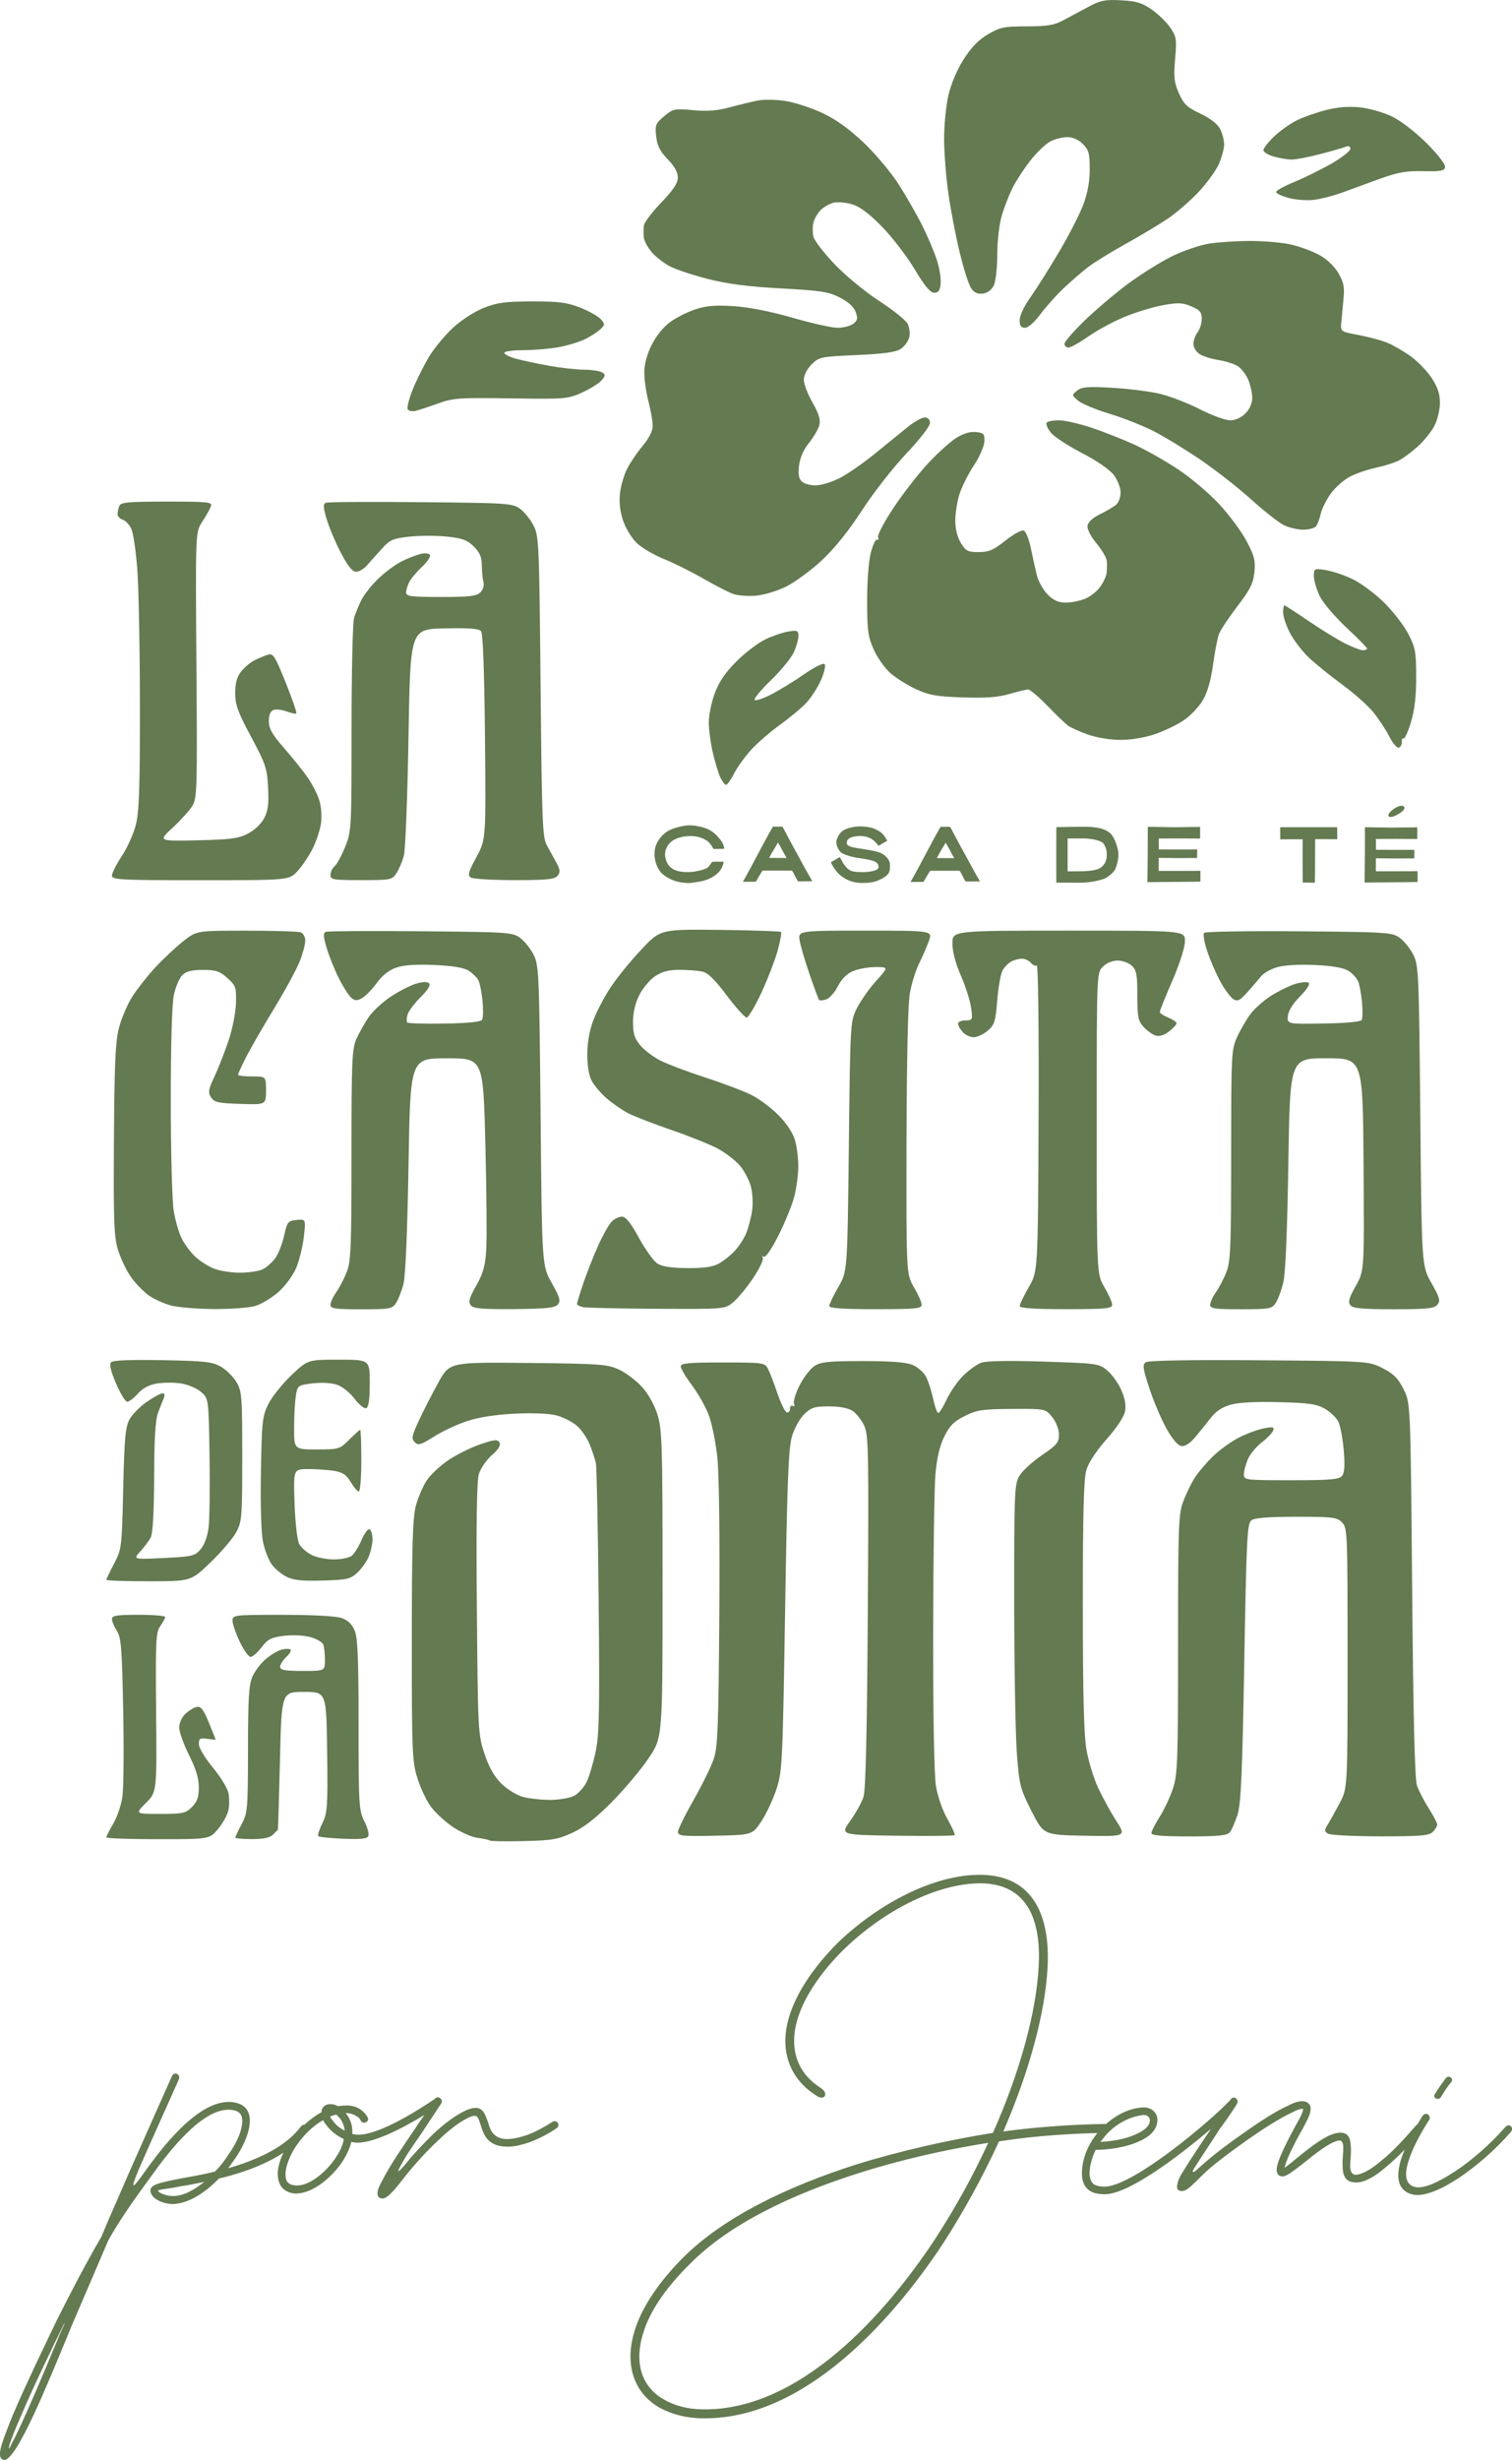 <?xml version="1.0" encoding="UTF-8" standalone="no"?>
<!-- Created with Inkscape (http://www.inkscape.org/) -->
<svg xmlns:inkscape="http://www.inkscape.org/namespaces/inkscape" xmlns:sodipodi="http://sodipodi.sourceforge.net/DTD/sodipodi-0.dtd" xmlns="http://www.w3.org/2000/svg" xmlns:svg="http://www.w3.org/2000/svg" width="45.693mm" height="74.275mm" viewBox="0 0 45.693 74.275" version="1.1" id="svg1" inkscape:version="1.3 (0e150ed6c4, 2023-07-21)" sodipodi:docname="Logos_vectorial_juan_colors.svg">
  <defs id="defs1"></defs>
  <g inkscape:label="Layer 1" inkscape:groupmode="layer" id="layer1" transform="translate(-78.42,-101.605)">
    <g id="g2-5-7" transform="translate(-2.895,-12.046)" inkscape:export-filename="logo_g.png" inkscape:export-xdpi="96" inkscape:export-ydpi="96">
      <path id="path63" style="fill:#647a51;fill-opacity:1;stroke-width:0.353" d="m 114.176,135.825 c -0.249,-0.09 -0.516,-0.211 -0.593,-0.269 -0.077,-0.058 -0.354,-0.326 -0.617,-0.596 -0.262,-0.27 -0.523,-0.49 -0.58,-0.49 -0.056,0 -0.313,0.061 -0.57,0.136 -0.344,0.1 -0.716,0.127 -1.41,0.103 -0.792,-0.027 -1.018,-0.067 -1.412,-0.25 -0.258,-0.12 -0.606,-0.338 -0.772,-0.484 -0.167,-0.146 -0.393,-0.466 -0.502,-0.711 -0.173,-0.386 -0.2,-0.579 -0.201,-1.461 -0.001,-0.583 0.047,-1.205 0.112,-1.46 0.063,-0.244 0.148,-0.423 0.19,-0.398 0.041,0.026 0.055,-0.007 0.029,-0.073 -0.025,-0.066 0.19,-0.472 0.478,-0.903 0.288,-0.431 0.757,-1.032 1.042,-1.337 0.285,-0.304 0.663,-0.645 0.841,-0.757 0.209,-0.132 0.419,-0.195 0.593,-0.178 0.241,0.023 0.268,0.053 0.258,0.287 -0.006,0.145 -0.15,0.471 -0.323,0.731 -0.171,0.258 -0.367,0.652 -0.434,0.874 -0.067,0.223 -0.122,0.58 -0.121,0.793 1.9e-4,0.238 0.065,0.495 0.168,0.664 0.148,0.243 0.211,0.275 0.539,0.275 0.307,0 0.446,-0.06 0.807,-0.347 0.24,-0.191 0.489,-0.327 0.554,-0.302 0.065,0.025 0.163,0.267 0.217,0.538 0.054,0.271 0.137,0.641 0.183,0.823 0.047,0.182 0.193,0.439 0.326,0.572 0.175,0.175 0.323,0.241 0.546,0.241 0.168,0 0.432,-0.053 0.587,-0.117 0.155,-0.065 0.359,-0.227 0.454,-0.361 0.095,-0.134 0.181,-0.319 0.192,-0.412 0.01,-0.093 0.014,-0.251 0.009,-0.351 -0.005,-0.1 -0.145,-0.344 -0.31,-0.542 -0.18,-0.216 -0.29,-0.431 -0.275,-0.537 0.016,-0.111 0.155,-0.241 0.374,-0.347 0.192,-0.093 0.411,-0.222 0.487,-0.286 0.076,-0.064 0.138,-0.232 0.138,-0.373 0,-0.142 -0.093,-0.378 -0.208,-0.529 -0.125,-0.163 -0.513,-0.43 -0.969,-0.666 -0.418,-0.216 -0.839,-0.492 -0.934,-0.613 -0.095,-0.121 -0.152,-0.254 -0.127,-0.295 0.025,-0.041 0.192,-0.075 0.37,-0.075 0.178,0 0.624,0.101 0.99,0.224 0.366,0.123 0.948,0.352 1.294,0.51 0.345,0.157 0.942,0.495 1.326,0.75 0.384,0.255 0.942,0.728 1.241,1.051 0.299,0.323 0.669,0.822 0.822,1.11 0.236,0.442 0.273,0.587 0.239,0.936 -0.033,0.34 -0.123,0.522 -0.513,1.031 -0.26,0.34 -0.511,0.718 -0.558,0.84 -0.046,0.122 -0.127,0.539 -0.18,0.928 -0.062,0.458 -0.169,0.832 -0.303,1.064 -0.114,0.196 -0.372,0.47 -0.573,0.608 -0.201,0.138 -0.599,0.33 -0.884,0.426 -0.314,0.106 -0.73,0.174 -1.051,0.172 -0.304,-0.002 -0.726,-0.073 -0.985,-0.166 z m -10.723,-4.247 c -0.14,-0.052 -0.545,-0.262 -0.901,-0.466 -0.356,-0.204 -0.89,-0.469 -1.185,-0.588 -0.296,-0.119 -0.661,-0.334 -0.811,-0.478 -0.15,-0.144 -0.336,-0.45 -0.413,-0.681 -0.092,-0.277 -0.123,-0.558 -0.091,-0.826 0.026,-0.224 0.124,-0.555 0.216,-0.736 0.092,-0.181 0.304,-0.492 0.47,-0.691 0.192,-0.229 0.302,-0.45 0.302,-0.604 0,-0.133 -0.057,-0.461 -0.127,-0.729 -0.07,-0.268 -0.127,-0.663 -0.127,-0.877 0,-0.25 0.079,-0.548 0.223,-0.837 0.133,-0.267 0.358,-0.545 0.556,-0.689 0.183,-0.133 0.527,-0.306 0.763,-0.384 0.328,-0.109 0.603,-0.132 1.158,-0.096 0.46,0.029 1.116,0.158 1.782,0.35 0.58,0.167 1.191,0.303 1.36,0.303 0.168,0 0.379,-0.053 0.468,-0.119 0.134,-0.098 0.148,-0.16 0.079,-0.355 -0.054,-0.155 -0.219,-0.306 -0.476,-0.438 -0.342,-0.176 -0.572,-0.212 -1.778,-0.277 -0.986,-0.053 -1.619,-0.135 -2.198,-0.282 -0.447,-0.114 -0.966,-0.285 -1.154,-0.38 -0.187,-0.096 -0.44,-0.293 -0.563,-0.438 -0.122,-0.145 -0.228,-0.347 -0.236,-0.448 -0.007,-0.101 -0.007,-0.258 0.002,-0.348 0.008,-0.09 0.243,-0.401 0.521,-0.691 0.372,-0.387 0.506,-0.59 0.506,-0.764 0,-0.158 -0.102,-0.341 -0.306,-0.55 -0.231,-0.237 -0.316,-0.405 -0.348,-0.687 -0.039,-0.342 -0.019,-0.393 0.24,-0.611 0.268,-0.225 0.311,-0.234 0.877,-0.183 0.429,0.039 0.737,0.015 1.103,-0.085 0.279,-0.076 0.66,-0.168 0.845,-0.205 0.185,-0.037 0.566,-0.031 0.847,0.013 0.28,0.044 0.782,0.208 1.114,0.365 0.413,0.194 0.808,0.478 1.246,0.894 0.353,0.335 0.828,0.901 1.056,1.257 0.228,0.357 0.548,0.915 0.711,1.241 0.163,0.326 0.361,0.791 0.44,1.034 0.08,0.243 0.132,0.566 0.118,0.72 -0.02,0.212 -0.067,0.279 -0.194,0.279 -0.119,0 -0.289,-0.203 -0.593,-0.711 -0.234,-0.391 -0.678,-0.969 -0.987,-1.285 -0.387,-0.396 -0.667,-0.605 -0.902,-0.676 -0.188,-0.056 -0.441,-0.077 -0.563,-0.047 -0.122,0.031 -0.296,0.13 -0.387,0.221 -0.091,0.091 -0.189,0.261 -0.219,0.379 -0.029,0.118 -0.029,0.31 -5e-5,0.427 0.029,0.117 0.316,0.49 0.637,0.827 0.327,0.344 0.917,0.83 1.342,1.107 0.418,0.271 0.807,0.582 0.865,0.69 0.058,0.109 0.081,0.294 0.051,0.414 -0.03,0.119 -0.147,0.277 -0.259,0.351 -0.148,0.097 -0.514,0.148 -1.331,0.184 -1.087,0.048 -1.135,0.058 -1.361,0.284 -0.14,0.14 -0.234,0.326 -0.234,0.463 0,0.126 0.118,0.435 0.262,0.687 0.191,0.333 0.247,0.518 0.208,0.677 -0.03,0.12 -0.172,0.364 -0.314,0.541 -0.169,0.211 -0.274,0.451 -0.301,0.692 -0.031,0.276 -0.007,0.398 0.098,0.485 0.077,0.064 0.27,0.111 0.43,0.105 0.16,-0.006 0.477,-0.106 0.705,-0.221 0.228,-0.116 0.71,-0.45 1.07,-0.744 0.36,-0.293 0.808,-0.657 0.996,-0.808 0.188,-0.151 0.412,-0.275 0.499,-0.275 0.101,0 0.158,0.06 0.158,0.168 0,0.095 -0.313,0.498 -0.719,0.927 -0.396,0.417 -0.999,1.19 -1.34,1.716 -0.409,0.629 -0.826,1.146 -1.218,1.51 -0.329,0.304 -0.815,0.66 -1.082,0.79 -0.272,0.133 -0.676,0.252 -0.92,0.271 -0.239,0.018 -0.55,-0.009 -0.689,-0.062 z m 16.654,-2.075 c -0.154,-0.076 -0.592,-0.42 -0.974,-0.766 -0.382,-0.346 -1.075,-0.888 -1.541,-1.205 -0.466,-0.317 -1.113,-0.711 -1.439,-0.875 -0.326,-0.164 -0.922,-0.397 -1.324,-0.518 -0.402,-0.121 -0.821,-0.296 -0.931,-0.389 -0.199,-0.168 -0.199,-0.17 -0.031,-0.305 0.141,-0.113 0.317,-0.127 1.058,-0.085 0.489,0.028 1.137,0.109 1.439,0.181 0.303,0.072 0.847,0.281 1.209,0.466 0.362,0.185 0.774,0.336 0.914,0.336 0.158,0 0.334,-0.079 0.463,-0.208 0.131,-0.131 0.208,-0.305 0.208,-0.468 0,-0.143 -0.054,-0.39 -0.12,-0.548 -0.066,-0.158 -0.209,-0.343 -0.318,-0.412 -0.109,-0.069 -0.369,-0.152 -0.579,-0.184 -0.21,-0.032 -0.467,-0.113 -0.572,-0.179 -0.106,-0.068 -0.189,-0.204 -0.188,-0.309 10e-4,-0.104 0.059,-0.263 0.127,-0.353 0.068,-0.09 0.124,-0.273 0.124,-0.406 0,-0.2 -0.056,-0.265 -0.318,-0.375 -0.27,-0.113 -0.4,-0.118 -0.866,-0.032 -0.302,0.055 -0.823,0.215 -1.157,0.354 -0.335,0.139 -0.823,0.403 -1.085,0.587 -0.262,0.183 -0.532,0.334 -0.599,0.334 -0.068,0 -0.123,-0.051 -0.123,-0.113 0,-0.062 0.276,-0.38 0.614,-0.706 0.338,-0.326 0.93,-0.827 1.316,-1.112 0.386,-0.285 0.977,-0.654 1.312,-0.82 0.336,-0.166 0.839,-0.338 1.119,-0.384 0.279,-0.045 0.851,-0.082 1.27,-0.082 0.419,3.6e-4 0.974,0.051 1.234,0.112 0.26,0.061 0.639,0.203 0.844,0.316 0.223,0.123 0.451,0.341 0.569,0.544 0.163,0.28 0.189,0.418 0.151,0.804 -0.025,0.256 -0.055,0.577 -0.067,0.714 -0.021,0.242 -0.008,0.25 0.532,0.351 0.304,0.057 0.696,0.163 0.871,0.236 0.175,0.073 0.489,0.256 0.698,0.406 0.209,0.15 0.494,0.444 0.632,0.653 0.182,0.275 0.251,0.481 0.251,0.749 0,0.203 -0.073,0.514 -0.163,0.69 -0.09,0.176 -0.316,0.458 -0.503,0.627 -0.187,0.169 -0.447,0.362 -0.578,0.428 -0.131,0.067 -0.439,0.164 -0.685,0.216 -0.246,0.052 -0.599,0.172 -0.784,0.267 -0.185,0.095 -0.448,0.326 -0.584,0.513 -0.136,0.188 -0.273,0.463 -0.305,0.612 -0.032,0.149 -0.096,0.318 -0.143,0.376 -0.047,0.058 -0.223,0.105 -0.392,0.104 -0.169,-10e-4 -0.433,-0.064 -0.586,-0.14 z m -7.976,-6.188 c 0,-0.132 0.131,-0.416 0.303,-0.656 0.167,-0.233 0.553,-0.842 0.858,-1.354 0.305,-0.512 0.645,-1.17 0.755,-1.462 0.136,-0.36 0.2,-0.71 0.2,-1.084 0,-0.473 -0.03,-0.582 -0.208,-0.76 -0.131,-0.131 -0.305,-0.208 -0.47,-0.208 -0.144,0 -0.374,0.058 -0.511,0.129 -0.137,0.071 -0.405,0.326 -0.595,0.566 -0.19,0.241 -0.434,0.611 -0.541,0.824 -0.108,0.212 -0.257,0.593 -0.332,0.846 -0.078,0.264 -0.137,0.769 -0.138,1.185 -7.1e-4,0.412 -0.047,0.817 -0.108,0.937 -0.066,0.131 -0.193,0.222 -0.332,0.238 -0.161,0.019 -0.263,-0.03 -0.355,-0.171 -0.071,-0.108 -0.225,-0.597 -0.343,-1.085 -0.118,-0.488 -0.271,-1.287 -0.34,-1.776 -0.07,-0.489 -0.127,-1.224 -0.128,-1.634 -7e-4,-0.41 0.057,-1 0.127,-1.312 0.078,-0.342 0.26,-0.774 0.459,-1.089 0.231,-0.366 0.452,-0.593 0.739,-0.762 0.367,-0.215 0.487,-0.24 1.171,-0.24 0.614,-3.2e-4 0.828,-0.035 1.101,-0.181 0.186,-0.099 0.529,-0.283 0.762,-0.408 0.365,-0.196 0.502,-0.224 0.991,-0.198 0.466,0.025 0.633,0.076 0.93,0.284 0.199,0.14 0.451,0.387 0.56,0.548 0.181,0.267 0.193,0.35 0.141,0.94 -0.048,0.547 -0.03,0.707 0.115,1.036 0.145,0.329 0.245,0.423 0.647,0.614 0.3,0.142 0.52,0.313 0.598,0.463 0.068,0.131 0.122,0.345 0.121,0.475 -10e-4,0.13 -0.076,0.4 -0.166,0.598 -0.09,0.199 -0.366,0.575 -0.612,0.836 -0.246,0.261 -0.658,0.617 -0.914,0.792 -0.256,0.174 -0.828,0.517 -1.27,0.762 -0.442,0.245 -0.957,0.561 -1.143,0.703 -0.186,0.142 -0.522,0.432 -0.747,0.645 -0.225,0.213 -0.542,0.569 -0.706,0.79 -0.175,0.236 -0.364,0.402 -0.46,0.402 -0.12,0 -0.162,-0.06 -0.162,-0.233 z"></path>
      <path id="path55" style="fill:#647a51;fill-opacity:1;stroke-width:0.353" d="m 103.082,137.124 c -0.056,-0.123 -0.157,-0.457 -0.224,-0.741 -0.067,-0.284 -0.122,-0.696 -0.123,-0.916 -7e-4,-0.219 0.081,-0.619 0.182,-0.888 0.129,-0.345 0.323,-0.628 0.656,-0.96 0.26,-0.259 0.651,-0.556 0.868,-0.661 0.217,-0.105 0.532,-0.212 0.699,-0.239 0.272,-0.044 0.303,-0.03 0.303,0.14 0,0.104 -0.065,0.328 -0.144,0.498 -0.079,0.17 -0.39,0.547 -0.691,0.838 -0.301,0.291 -0.52,0.557 -0.486,0.591 0.034,0.034 0.268,-0.047 0.522,-0.179 0.253,-0.133 0.698,-0.406 0.989,-0.609 0.294,-0.204 0.561,-0.336 0.601,-0.295 0.04,0.04 -0.008,0.255 -0.109,0.484 -0.1,0.226 -0.303,0.539 -0.452,0.695 -0.149,0.156 -0.504,0.451 -0.788,0.655 -0.285,0.205 -0.673,0.54 -0.862,0.745 -0.189,0.205 -0.424,0.53 -0.521,0.72 -0.097,0.191 -0.208,0.347 -0.246,0.347 -0.038,0 -0.115,-0.101 -0.172,-0.224 z m 20.22,-1.231 c -0.101,-0.201 -0.319,-0.531 -0.483,-0.734 -0.165,-0.203 -0.589,-0.58 -0.942,-0.838 -0.354,-0.258 -0.808,-0.625 -1.01,-0.816 -0.202,-0.191 -0.459,-0.528 -0.572,-0.747 -0.113,-0.22 -0.205,-0.496 -0.205,-0.614 0,-0.118 0.018,-0.214 0.039,-0.214 0.021,0 0.347,0.21 0.724,0.467 0.377,0.257 0.872,0.561 1.101,0.677 0.229,0.116 0.474,0.211 0.546,0.211 0.071,0 0.13,-0.023 0.13,-0.05 0,-0.028 -0.283,-0.315 -0.629,-0.637 -0.346,-0.323 -0.708,-0.75 -0.804,-0.95 -0.097,-0.2 -0.176,-0.47 -0.176,-0.601 0,-0.232 0.009,-0.237 0.36,-0.182 0.198,0.031 0.564,0.154 0.813,0.275 0.249,0.121 0.672,0.434 0.941,0.697 0.268,0.263 0.598,0.687 0.732,0.942 0.221,0.421 0.244,0.544 0.245,1.311 7.1e-4,0.592 -0.047,1.005 -0.16,1.373 -0.088,0.29 -0.189,0.509 -0.223,0.488 -0.034,-0.021 -0.057,0.024 -0.051,0.1 0.006,0.076 -0.034,0.154 -0.09,0.174 -0.056,0.02 -0.184,-0.129 -0.285,-0.33 z m -29.664,-9.881 c -0.031,-0.05 0.037,-0.321 0.151,-0.603 0.114,-0.282 0.335,-0.725 0.491,-0.984 0.156,-0.26 0.484,-0.656 0.729,-0.881 0.255,-0.234 0.653,-0.49 0.931,-0.599 0.404,-0.159 0.651,-0.191 1.46,-0.192 0.808,-7.1e-4 1.054,0.031 1.449,0.187 0.261,0.103 0.539,0.259 0.618,0.345 0.133,0.146 0.133,0.167 0.003,0.297 -0.077,0.077 -0.28,0.211 -0.451,0.299 -0.171,0.087 -0.536,0.2 -0.811,0.251 -0.275,0.051 -0.759,0.092 -1.077,0.092 -0.317,0 -0.577,0.037 -0.577,0.081 0,0.045 0.162,0.125 0.36,0.179 0.198,0.054 0.646,0.149 0.995,0.212 0.349,0.063 0.826,0.116 1.058,0.118 0.233,0.002 0.479,0.04 0.547,0.083 0.106,0.067 0.102,0.102 -0.027,0.245 -0.083,0.092 -0.348,0.256 -0.589,0.365 -0.421,0.19 -0.508,0.197 -2.143,0.173 -1.56,-0.024 -1.746,-0.011 -2.201,0.153 -0.273,0.099 -0.578,0.199 -0.678,0.224 -0.099,0.025 -0.206,0.004 -0.237,-0.046 z m 26.622,-6.384 c -0.21,-0.056 -0.381,-0.137 -0.381,-0.18 0,-0.043 0.249,-0.18 0.553,-0.304 0.304,-0.125 0.809,-0.374 1.122,-0.554 0.313,-0.18 0.569,-0.38 0.569,-0.445 0,-0.078 -0.05,-0.098 -0.148,-0.059 -0.082,0.032 -0.43,0.132 -0.776,0.221 -0.345,0.089 -0.726,0.162 -0.847,0.162 -0.121,-2.6e-4 -0.362,-0.04 -0.537,-0.089 -0.175,-0.049 -0.318,-0.136 -0.318,-0.194 0,-0.058 0.143,-0.243 0.318,-0.41 0.175,-0.168 0.479,-0.386 0.677,-0.485 0.198,-0.099 0.597,-0.241 0.888,-0.315 0.359,-0.092 0.69,-0.118 1.037,-0.082 0.282,0.029 0.716,0.154 0.972,0.279 0.265,0.129 0.71,0.474 1.043,0.806 0.338,0.338 0.569,0.638 0.554,0.718 -0.022,0.114 -0.135,0.135 -0.662,0.123 -0.515,-0.012 -0.763,0.032 -1.312,0.231 -0.373,0.136 -0.887,0.323 -1.143,0.417 -0.256,0.094 -0.637,0.192 -0.847,0.217 -0.21,0.025 -0.552,2.9e-4 -0.762,-0.056 z"></path>
      <path id="path68-7-2-6" style="fill:#647a51;fill-opacity:1;stroke-width:0.353" d="m 96.117,169.227 c -0.022,-0.022 -0.189,-0.06 -0.371,-0.083 -0.185,-0.024 -0.523,-0.175 -0.769,-0.345 -0.242,-0.166 -0.541,-0.45 -0.666,-0.63 -0.125,-0.18 -0.3,-0.562 -0.389,-0.85 -0.15,-0.481 -0.163,-0.808 -0.162,-4.134 7.05e-4,-2.856 0.026,-3.707 0.122,-4.065 0.066,-0.249 0.215,-0.596 0.33,-0.77 0.115,-0.174 0.415,-0.453 0.666,-0.619 0.251,-0.167 0.683,-0.379 0.96,-0.473 0.427,-0.144 0.514,-0.152 0.571,-0.05 0.046,0.083 -0.026,0.203 -0.232,0.383 -0.164,0.144 -0.341,0.402 -0.391,0.572 -0.063,0.211 -0.082,1.512 -0.06,4.077 0.031,3.666 0.037,3.784 0.228,4.359 0.134,0.405 0.293,0.688 0.506,0.901 0.171,0.171 0.462,0.352 0.647,0.404 0.185,0.051 0.558,0.094 0.828,0.094 0.27,2.6e-4 0.598,-0.055 0.729,-0.123 0.131,-0.068 0.303,-0.259 0.382,-0.426 0.079,-0.166 0.201,-0.578 0.271,-0.914 0.107,-0.512 0.122,-1.252 0.089,-4.549 -0.021,-2.165 -0.058,-4.032 -0.082,-4.149 -0.024,-0.116 -0.108,-0.374 -0.188,-0.572 -0.08,-0.198 -0.257,-0.454 -0.394,-0.569 -0.137,-0.115 -0.409,-0.253 -0.605,-0.306 -0.215,-0.058 -0.708,-0.08 -1.245,-0.055 -0.564,0.026 -1.09,0.106 -1.439,0.218 -0.303,0.097 -0.76,0.309 -1.016,0.471 -0.404,0.256 -0.482,0.279 -0.588,0.174 -0.106,-0.105 -0.09,-0.19 0.124,-0.652 0.136,-0.292 0.4,-0.809 0.588,-1.148 0.341,-0.618 0.341,-0.618 2.712,-0.593 2.197,0.023 2.399,0.038 2.752,0.202 0.21,0.097 0.522,0.334 0.695,0.526 0.19,0.211 0.374,0.542 0.466,0.839 0.138,0.446 0.152,0.91 0.152,5.117 0,4.626 0,4.626 -0.42,5.249 -0.231,0.343 -0.731,0.937 -1.11,1.321 -0.483,0.488 -0.84,0.767 -1.189,0.929 -0.437,0.202 -0.619,0.234 -1.479,0.254 -0.539,0.013 -0.999,0.005 -1.022,-0.017 z m -11.587,-0.1 c 0,-0.031 0.094,-0.216 0.209,-0.412 0.115,-0.196 0.239,-0.561 0.275,-0.812 0.037,-0.251 0.047,-1.429 0.024,-2.619 -0.037,-1.871 -0.062,-2.193 -0.191,-2.389 -0.081,-0.124 -0.148,-0.284 -0.148,-0.356 0,-0.108 0.138,-0.13 0.804,-0.13 0.442,0 0.804,0.03 0.804,0.066 0,0.036 -0.067,0.16 -0.148,0.275 -0.134,0.189 -0.146,0.438 -0.126,2.61 0.022,2.401 0.022,2.401 -0.308,2.731 -0.33,0.33 -0.33,0.33 0.426,0.33 0.69,0 0.774,-0.018 0.964,-0.208 0.16,-0.16 0.208,-0.297 0.208,-0.595 0,-0.274 -0.087,-0.559 -0.296,-0.975 -0.163,-0.324 -0.296,-0.697 -0.296,-0.83 0,-0.141 0.079,-0.315 0.191,-0.418 0.105,-0.097 0.26,-0.19 0.345,-0.205 0.119,-0.022 0.202,0.087 0.36,0.473 0.113,0.276 0.205,0.507 0.205,0.515 0,0.007 -0.114,-0.004 -0.254,-0.024 -0.222,-0.033 -0.254,-0.012 -0.252,0.163 0.001,0.113 0.185,0.419 0.423,0.706 0.232,0.278 0.444,0.628 0.472,0.777 0.028,0.149 0.026,0.381 -0.003,0.516 -0.03,0.135 -0.169,0.386 -0.311,0.557 -0.257,0.312 -0.257,0.312 -1.817,0.312 -0.858,0 -1.56,-0.025 -1.56,-0.056 z m 3.895,0.01 c 0,-0.025 0.086,-0.206 0.191,-0.402 0.181,-0.339 0.191,-0.45 0.193,-2.261 0.002,-1.555 0.027,-1.96 0.137,-2.205 0.074,-0.165 0.257,-0.403 0.407,-0.529 0.15,-0.126 0.366,-0.253 0.481,-0.281 0.115,-0.029 0.233,-0.028 0.262,0.001 0.029,0.029 -0.03,0.131 -0.131,0.225 -0.101,0.095 -0.184,0.227 -0.184,0.295 0,0.098 0.14,0.124 0.677,0.124 0.677,0 0.677,0 0.677,-0.332 0,-0.182 -0.023,-0.392 -0.051,-0.465 -0.028,-0.073 -0.207,-0.175 -0.397,-0.226 -0.197,-0.053 -0.541,-0.069 -0.796,-0.037 -0.381,0.048 -0.483,0.101 -0.671,0.346 -0.122,0.16 -0.271,0.29 -0.332,0.29 -0.061,0 -0.209,-0.207 -0.329,-0.46 -0.12,-0.253 -0.218,-0.539 -0.218,-0.635 0,-0.17 0.041,-0.175 1.511,-0.175 0.909,0 1.621,0.038 1.787,0.096 0.187,0.065 0.314,0.187 0.394,0.378 0.092,0.22 0.118,0.847 0.118,2.849 0,2.406 0.011,2.588 0.171,2.902 0.094,0.184 0.151,0.386 0.126,0.45 -0.034,0.088 -0.212,0.108 -0.756,0.086 -0.392,-0.016 -0.733,-0.051 -0.759,-0.077 -0.026,-0.026 0.029,-0.2 0.122,-0.388 0.155,-0.313 0.167,-0.487 0.146,-2.154 -0.023,-1.814 -0.023,-1.814 -0.7,-1.814 -0.677,0 -0.677,0 -0.726,2.074 -0.027,1.141 -0.056,2.081 -0.064,2.089 -0.008,0.008 -0.074,0.075 -0.147,0.148 -0.091,0.091 -0.292,0.133 -0.635,0.133 -0.276,0 -0.502,-0.021 -0.502,-0.046 z m 13.377,-0.171 c 0,-0.075 0.211,-0.505 0.468,-0.955 0.257,-0.45 0.532,-1.008 0.611,-1.241 0.125,-0.368 0.147,-0.935 0.172,-4.36 0.017,-2.368 -0.007,-4.264 -0.06,-4.757 -0.049,-0.451 -0.164,-1.022 -0.257,-1.27 -0.093,-0.248 -0.322,-0.654 -0.509,-0.903 -0.187,-0.249 -0.34,-0.506 -0.34,-0.572 0,-0.096 0.238,-0.118 1.267,-0.118 1.211,0 1.271,0.008 1.365,0.182 0.054,0.1 0.182,0.431 0.284,0.736 0.103,0.304 0.232,0.568 0.286,0.587 0.055,0.018 0.1,-0.029 0.1,-0.106 0,-0.076 0.038,-0.116 0.084,-0.087 0.047,0.029 0.063,-0.002 0.037,-0.071 -0.026,-0.068 0.051,-0.317 0.171,-0.553 0.12,-0.237 0.321,-0.498 0.446,-0.58 0.192,-0.126 0.425,-0.15 1.46,-0.15 0.862,0 1.315,0.035 1.511,0.118 0.154,0.065 0.335,0.225 0.402,0.356 0.068,0.131 0.164,0.43 0.215,0.665 0.05,0.235 0.12,0.428 0.155,0.428 0.035,0 0.151,-0.188 0.259,-0.418 0.108,-0.23 0.333,-0.551 0.501,-0.715 0.168,-0.163 0.41,-0.336 0.537,-0.384 0.149,-0.056 0.828,-0.068 1.894,-0.034 1.622,0.052 1.668,0.059 1.919,0.27 0.141,0.119 0.331,0.383 0.421,0.588 0.108,0.245 0.147,0.463 0.114,0.642 -0.031,0.163 -0.251,0.497 -0.555,0.839 -0.305,0.343 -0.547,0.71 -0.613,0.927 -0.082,0.27 -0.109,1.29 -0.109,4.085 0,2.651 0.031,3.908 0.109,4.36 0.06,0.349 0.218,0.868 0.35,1.153 0.133,0.285 0.379,0.734 0.548,0.997 0.306,0.479 0.306,0.479 -0.943,0.455 -1.249,-0.023 -1.249,-0.023 -1.614,-0.743 -0.344,-0.678 -0.369,-0.778 -0.443,-1.736 -0.043,-0.559 -0.079,-2.616 -0.08,-4.572 -0.002,-3.367 0.007,-3.57 0.162,-3.824 0.09,-0.148 0.395,-0.425 0.677,-0.617 0.45,-0.305 0.513,-0.382 0.513,-0.621 -2.4e-4,-0.16 -0.084,-0.377 -0.204,-0.526 -0.204,-0.254 -0.204,-0.254 -1.213,-0.248 -0.893,0.005 -1.058,0.029 -1.426,0.212 -0.33,0.164 -0.458,0.291 -0.621,0.62 -0.141,0.284 -0.225,0.643 -0.269,1.143 -0.035,0.401 -0.066,2.558 -0.069,4.793 -0.003,2.465 0.03,4.28 0.084,4.613 0.052,0.321 0.196,0.736 0.347,1 0.142,0.248 0.24,0.469 0.219,0.49 -0.021,0.021 -0.809,0.029 -1.749,0.016 -1.71,-0.023 -1.71,-0.023 -1.408,-0.446 0.166,-0.233 0.346,-0.557 0.4,-0.72 0.069,-0.207 0.108,-1.892 0.132,-5.605 0.031,-4.89 0.022,-5.332 -0.112,-5.616 -0.08,-0.169 -0.238,-0.368 -0.351,-0.442 -0.13,-0.085 -0.391,-0.135 -0.709,-0.135 -0.433,0 -0.537,0.032 -0.746,0.233 -0.135,0.13 -0.301,0.426 -0.373,0.67 -0.106,0.357 -0.145,1.331 -0.208,5.264 -0.074,4.602 -0.086,4.852 -0.261,5.389 -0.101,0.31 -0.307,0.748 -0.457,0.974 -0.274,0.41 -0.274,0.41 -1.396,0.434 -0.988,0.021 -1.122,0.007 -1.122,-0.114 z m 14.309,0.034 c 0,-0.054 0.111,-0.273 0.247,-0.487 0.136,-0.214 0.317,-0.598 0.402,-0.854 0.142,-0.425 0.156,-0.806 0.156,-4.36 7.1e-4,-3.576 0.013,-3.929 0.157,-4.312 0.086,-0.23 0.244,-0.553 0.35,-0.72 0.107,-0.166 0.36,-0.462 0.563,-0.657 0.203,-0.195 0.559,-0.449 0.792,-0.564 0.233,-0.116 0.567,-0.237 0.742,-0.269 0.268,-0.05 0.31,-0.038 0.268,0.073 -0.028,0.073 -0.185,0.234 -0.349,0.359 -0.164,0.125 -0.351,0.354 -0.416,0.51 -0.065,0.155 -0.118,0.36 -0.118,0.455 0,0.166 0.049,0.172 1.429,0.172 1.178,0 1.448,-0.023 1.536,-0.129 0.077,-0.093 0.092,-0.309 0.053,-0.771 -0.03,-0.353 -0.102,-0.741 -0.16,-0.861 -0.058,-0.121 -0.24,-0.298 -0.403,-0.393 -0.248,-0.145 -0.475,-0.179 -1.384,-0.203 -0.704,-0.019 -1.222,0.008 -1.467,0.076 -0.26,0.073 -0.45,0.199 -0.606,0.401 -0.124,0.162 -0.337,0.425 -0.472,0.584 -0.157,0.186 -0.306,0.28 -0.415,0.264 -0.107,-0.016 -0.275,-0.213 -0.453,-0.533 -0.156,-0.279 -0.387,-0.824 -0.514,-1.211 -0.199,-0.606 -0.214,-0.715 -0.106,-0.787 0.079,-0.053 1.343,-0.075 3.427,-0.059 3.302,0.025 3.302,0.025 3.724,0.237 0.334,0.168 0.466,0.299 0.635,0.632 0.213,0.421 0.213,0.421 0.262,6.054 0.033,3.847 0.079,5.723 0.145,5.916 0.053,0.156 0.212,0.464 0.353,0.685 0.142,0.221 0.258,0.443 0.258,0.494 0,0.051 -0.06,0.152 -0.133,0.225 -0.111,0.111 -0.377,0.133 -1.587,0.132 -0.8,-7.1e-4 -1.512,-0.038 -1.581,-0.082 -0.111,-0.07 -0.112,-0.106 -0.006,-0.274 0.066,-0.106 0.228,-0.397 0.36,-0.646 0.239,-0.453 0.239,-0.453 0.239,-4.381 0,-3.816 -0.005,-3.933 -0.169,-4.098 -0.154,-0.154 -0.282,-0.169 -1.381,-0.169 -0.836,0 -1.256,0.033 -1.355,0.106 -0.129,0.096 -0.15,0.512 -0.217,4.297 -0.06,3.395 -0.099,4.268 -0.205,4.597 -0.072,0.223 -0.177,0.461 -0.233,0.529 -0.08,0.096 -0.347,0.123 -1.235,0.123 -0.804,0 -1.133,-0.029 -1.133,-0.098 z M 84.53,161.35 c 0,-0.024 0.105,-0.243 0.233,-0.487 0.228,-0.434 0.234,-0.48 0.275,-2.263 0.035,-1.52 0.067,-1.865 0.191,-2.092 0.082,-0.149 0.317,-0.387 0.523,-0.529 0.206,-0.142 0.42,-0.258 0.475,-0.258 0.062,0 0.076,0.055 0.037,0.148 -0.035,0.082 -0.113,0.282 -0.175,0.445 -0.078,0.207 -0.113,0.791 -0.116,1.932 -0.003,1.035 -0.039,1.703 -0.099,1.82 -0.052,0.102 -0.195,0.295 -0.318,0.429 -0.222,0.244 -0.222,0.244 0.706,0.199 0.865,-0.042 0.942,-0.06 1.115,-0.262 0.116,-0.134 0.208,-0.387 0.242,-0.664 0.03,-0.246 0.043,-1.222 0.028,-2.169 -0.027,-1.722 -0.027,-1.722 -0.259,-1.921 -0.127,-0.109 -0.4,-0.224 -0.607,-0.255 -0.207,-0.031 -0.534,-0.03 -0.728,0.003 -0.233,0.039 -0.427,0.143 -0.571,0.305 -0.12,0.135 -0.265,0.245 -0.322,0.245 -0.057,0 -0.209,-0.249 -0.339,-0.553 -0.164,-0.386 -0.208,-0.58 -0.146,-0.642 0.057,-0.057 0.608,-0.079 1.559,-0.06 1.295,0.025 1.505,0.049 1.764,0.201 0.161,0.095 0.371,0.304 0.466,0.466 0.16,0.272 0.172,0.435 0.172,2.241 0,1.831 -0.011,1.968 -0.182,2.286 -0.1,0.186 -0.449,0.596 -0.775,0.91 -0.593,0.572 -0.593,0.572 -1.871,0.572 -0.703,0 -1.278,-0.02 -1.278,-0.044 z m 5.437,-0.093 c -0.153,-0.077 -0.352,-0.246 -0.443,-0.373 -0.091,-0.128 -0.208,-0.428 -0.259,-0.668 -0.057,-0.265 -0.082,-1.092 -0.065,-2.105 0.026,-1.534 0.044,-1.701 0.222,-2.061 0.106,-0.215 0.418,-0.606 0.692,-0.868 0.499,-0.476 0.499,-0.476 1.437,-0.476 0.938,0 0.938,0 0.938,0.711 0,0.497 -0.032,0.723 -0.108,0.752 -0.059,0.023 -0.218,-0.106 -0.354,-0.286 -0.141,-0.187 -0.369,-0.368 -0.534,-0.422 -0.17,-0.056 -0.473,-0.072 -0.737,-0.039 -0.438,0.055 -0.45,0.064 -0.5,0.369 -0.028,0.172 -0.052,0.608 -0.053,0.969 -0.001,0.656 -0.001,0.656 0.685,0.656 0.671,0 0.692,-0.006 0.982,-0.296 0.163,-0.163 0.312,-0.296 0.33,-0.296 0.019,0 0.034,0.419 0.034,0.931 0,0.512 -0.034,0.931 -0.076,0.931 -0.042,0 -0.152,-0.128 -0.244,-0.284 -0.129,-0.219 -0.242,-0.296 -0.495,-0.338 -0.18,-0.03 -0.533,-0.055 -0.783,-0.055 -0.455,-0.001 -0.455,-0.001 -0.419,1.036 0.02,0.587 0.081,1.119 0.14,1.227 0.057,0.104 0.223,0.252 0.37,0.327 0.146,0.076 0.45,0.138 0.676,0.138 0.225,0 0.471,-0.051 0.547,-0.114 0.076,-0.063 0.209,-0.279 0.295,-0.481 0.086,-0.202 0.195,-0.343 0.242,-0.314 0.047,0.029 0.085,0.166 0.085,0.304 0,0.138 -0.052,0.374 -0.116,0.524 -0.064,0.15 -0.219,0.368 -0.345,0.484 -0.207,0.191 -0.309,0.214 -1.048,0.235 -0.631,0.018 -0.883,-0.009 -1.097,-0.118 z m -3.495,-8.191 c -0.212,-0.057 -0.511,-0.193 -0.664,-0.302 -0.153,-0.109 -0.389,-0.352 -0.526,-0.541 -0.137,-0.189 -0.314,-0.555 -0.395,-0.814 -0.128,-0.412 -0.144,-0.83 -0.129,-3.333 0.014,-2.287 0.044,-2.967 0.151,-3.384 0.074,-0.287 0.255,-0.714 0.404,-0.948 0.149,-0.234 0.462,-0.632 0.696,-0.883 0.234,-0.251 0.61,-0.604 0.835,-0.783 0.41,-0.326 0.41,-0.326 1.919,-0.326 0.83,0 1.57,0.023 1.643,0.051 0.074,0.028 0.134,0.141 0.134,0.251 0,0.11 -0.076,0.391 -0.168,0.626 -0.092,0.235 -0.44,0.874 -0.773,1.421 -0.333,0.547 -0.714,1.209 -0.848,1.471 -0.133,0.262 -0.243,0.5 -0.243,0.529 0,0.029 0.191,0.053 0.423,0.053 0.423,0 0.423,0 0.423,0.427 0,0.427 0,0.427 -0.773,0.402 -0.666,-0.021 -0.789,-0.048 -0.886,-0.195 -0.098,-0.148 -0.085,-0.232 0.103,-0.635 0.119,-0.255 0.31,-0.743 0.425,-1.084 0.116,-0.343 0.215,-0.848 0.223,-1.131 0.013,-0.477 -0.004,-0.527 -0.26,-0.756 -0.231,-0.207 -0.346,-0.245 -0.738,-0.245 -0.343,0 -0.506,0.042 -0.625,0.16 -0.088,0.088 -0.203,0.357 -0.254,0.597 -0.058,0.269 -0.093,1.5 -0.093,3.205 3.49e-4,1.523 0.04,3.011 0.088,3.308 0.048,0.297 0.159,0.678 0.246,0.847 0.087,0.169 0.266,0.41 0.399,0.536 0.132,0.126 0.382,0.288 0.555,0.36 0.173,0.072 0.535,0.131 0.804,0.13 0.269,-7.1e-4 0.581,-0.048 0.693,-0.106 0.112,-0.058 0.278,-0.206 0.37,-0.329 0.092,-0.123 0.212,-0.428 0.268,-0.677 0.095,-0.426 0.118,-0.455 0.38,-0.48 0.278,-0.027 0.278,-0.027 0.218,0.508 -0.033,0.294 -0.138,0.718 -0.232,0.941 -0.097,0.228 -0.332,0.546 -0.536,0.726 -0.2,0.176 -0.514,0.365 -0.697,0.42 -0.183,0.055 -0.747,0.097 -1.254,0.094 -0.507,-0.003 -1.095,-0.053 -1.308,-0.11 z m 4.831,-0.019 c 0,-0.074 0.077,-0.243 0.171,-0.375 0.094,-0.132 0.237,-0.405 0.317,-0.606 0.129,-0.323 0.146,-0.735 0.146,-3.54 3.53e-4,-2.872 0.015,-3.207 0.153,-3.514 0.084,-0.186 0.249,-0.479 0.368,-0.652 0.119,-0.172 0.412,-0.445 0.652,-0.606 0.24,-0.161 0.583,-0.339 0.761,-0.395 0.214,-0.067 0.354,-0.073 0.409,-0.018 0.055,0.055 -0.03,0.196 -0.25,0.415 -0.184,0.182 -0.362,0.418 -0.396,0.524 -0.034,0.106 -0.038,0.217 -0.01,0.245 0.028,0.028 0.535,0.043 1.126,0.033 0.69,-0.012 1.096,-0.052 1.134,-0.114 0.033,-0.053 0.038,-0.309 0.013,-0.569 -0.025,-0.26 -0.081,-0.54 -0.122,-0.621 -0.042,-0.082 -0.172,-0.211 -0.29,-0.288 -0.149,-0.097 -0.464,-0.151 -1.034,-0.177 -0.553,-0.025 -0.93,1.6e-4 -1.156,0.077 -0.221,0.075 -0.423,0.233 -0.593,0.465 -0.142,0.193 -0.342,0.399 -0.445,0.457 -0.152,0.085 -0.214,0.084 -0.324,-0.008 -0.075,-0.062 -0.244,-0.325 -0.374,-0.584 -0.131,-0.259 -0.297,-0.673 -0.371,-0.919 -0.106,-0.358 -0.111,-0.457 -0.024,-0.49 0.06,-0.023 1.351,-0.031 2.869,-0.017 2.635,0.023 2.771,0.033 2.999,0.199 0.131,0.096 0.315,0.325 0.408,0.508 0.161,0.318 0.171,0.547 0.212,4.863 0.042,4.53 0.042,4.53 0.336,5.049 0.244,0.431 0.276,0.541 0.186,0.649 -0.086,0.104 -0.344,0.131 -1.318,0.14 -0.963,0.008 -1.232,-0.015 -1.313,-0.113 -0.082,-0.099 -0.05,-0.215 0.163,-0.592 0.21,-0.372 0.273,-0.597 0.304,-1.086 0.021,-0.339 0.009,-1.779 -0.027,-3.199 -0.066,-2.582 -0.066,-2.582 -1.167,-2.582 -1.101,0 -1.101,0 -1.155,3.217 -0.034,2.003 -0.091,3.361 -0.153,3.598 -0.054,0.21 -0.155,0.467 -0.223,0.572 -0.116,0.178 -0.183,0.191 -1.054,0.191 -0.794,0 -0.929,-0.02 -0.929,-0.135 z m 7.641,0.075 c -0.105,-0.02 -0.191,-0.066 -0.191,-0.101 0,-0.035 0.09,-0.328 0.2,-0.65 0.11,-0.322 0.313,-0.834 0.451,-1.137 0.138,-0.303 0.317,-0.617 0.398,-0.699 0.081,-0.081 0.22,-0.148 0.309,-0.148 0.113,0 0.266,0.19 0.512,0.64 0.193,0.352 0.443,0.7 0.556,0.774 0.142,0.093 0.417,0.136 0.9,0.14 0.49,0.004 0.77,-0.034 0.949,-0.131 0.14,-0.076 0.357,-0.246 0.482,-0.378 0.126,-0.132 0.284,-0.374 0.352,-0.537 0.068,-0.163 0.149,-0.47 0.181,-0.683 0.033,-0.22 0.016,-0.54 -0.038,-0.742 -0.053,-0.195 -0.206,-0.48 -0.34,-0.634 -0.135,-0.153 -0.428,-0.378 -0.653,-0.5 -0.224,-0.122 -0.852,-0.374 -1.394,-0.561 -0.542,-0.187 -1.133,-0.415 -1.312,-0.507 -0.18,-0.092 -0.472,-0.293 -0.65,-0.446 -0.178,-0.153 -0.385,-0.395 -0.46,-0.537 -0.086,-0.164 -0.135,-0.462 -0.133,-0.81 0.002,-0.359 0.068,-0.719 0.19,-1.036 0.103,-0.267 0.34,-0.714 0.526,-0.993 0.186,-0.279 0.599,-0.785 0.917,-1.123 0.578,-0.615 0.578,-0.615 2.379,-0.594 0.991,0.012 1.82,0.04 1.843,0.063 0.023,0.023 -0.024,0.279 -0.104,0.569 -0.081,0.29 -0.302,0.861 -0.492,1.27 -0.19,0.409 -0.39,0.744 -0.444,0.744 -0.054,0 -0.325,-0.301 -0.602,-0.669 -0.367,-0.489 -0.568,-0.683 -0.746,-0.72 -0.134,-0.028 -0.443,-0.051 -0.686,-0.051 -0.318,0 -0.524,0.054 -0.73,0.191 -0.158,0.105 -0.373,0.361 -0.478,0.568 -0.125,0.247 -0.191,0.529 -0.191,0.818 0,0.353 0.045,0.494 0.223,0.706 0.122,0.146 0.399,0.353 0.614,0.461 0.215,0.108 0.828,0.338 1.362,0.512 0.534,0.173 1.158,0.41 1.387,0.526 0.229,0.116 0.593,0.388 0.809,0.606 0.238,0.239 0.434,0.533 0.497,0.744 0.057,0.192 0.103,0.554 0.102,0.804 -7.1e-4,0.251 -0.056,0.665 -0.124,0.922 -0.068,0.256 -0.281,0.779 -0.475,1.163 -0.201,0.399 -0.39,0.674 -0.44,0.643 -0.048,-0.03 -0.063,-0.014 -0.033,0.035 0.03,0.049 -0.099,0.32 -0.288,0.602 -0.188,0.282 -0.458,0.61 -0.599,0.729 -0.256,0.215 -0.256,0.215 -2.303,0.204 -1.126,-0.006 -2.132,-0.028 -2.237,-0.048 z m 7.43,-0.036 c 0,-0.052 0.124,-0.31 0.275,-0.572 0.275,-0.476 0.275,-0.476 0.318,-4.244 0.042,-3.733 0.044,-3.771 0.24,-4.168 0.108,-0.22 0.369,-0.592 0.579,-0.826 0.382,-0.425 0.382,-0.425 -0.009,-0.425 -0.215,0 -0.521,0.054 -0.68,0.121 -0.19,0.079 -0.348,0.237 -0.462,0.46 -0.095,0.186 -0.253,0.364 -0.35,0.395 -0.097,0.031 -0.193,0.04 -0.213,0.021 -0.02,-0.02 -0.147,-0.356 -0.282,-0.749 -0.136,-0.392 -0.273,-0.856 -0.306,-1.03 -0.059,-0.318 -0.059,-0.318 1.978,-0.318 2.038,0 2.038,0 1.922,0.318 -0.064,0.175 -0.198,0.483 -0.299,0.686 -0.1,0.203 -0.224,0.603 -0.275,0.889 -0.057,0.322 -0.095,2.038 -0.1,4.5 -0.007,3.979 -0.007,3.979 0.225,4.375 0.128,0.218 0.233,0.456 0.233,0.529 0,0.116 -0.183,0.133 -1.397,0.133 -0.981,0 -1.397,-0.029 -1.397,-0.096 z m 5.757,0 c 0,-0.052 0.124,-0.31 0.275,-0.572 0.275,-0.476 0.275,-0.476 0.295,-5.116 0.011,-2.64 -0.012,-4.62 -0.054,-4.594 -0.041,0.025 -0.121,-0.011 -0.179,-0.08 -0.058,-0.069 -0.179,-0.126 -0.269,-0.126 -0.09,0 -0.237,0.039 -0.326,0.087 -0.089,0.048 -0.208,0.171 -0.263,0.275 -0.056,0.104 -0.127,0.509 -0.159,0.902 -0.051,0.634 -0.083,0.735 -0.286,0.91 -0.126,0.108 -0.316,0.197 -0.423,0.197 -0.107,0 -0.257,-0.07 -0.334,-0.155 -0.077,-0.085 -0.14,-0.199 -0.14,-0.254 0,-0.054 0.1,-0.099 0.223,-0.099 0.216,0 0.222,-0.012 0.17,-0.386 -0.029,-0.212 -0.168,-0.647 -0.308,-0.967 -0.162,-0.369 -0.255,-0.723 -0.255,-0.969 0,-0.388 0,-0.388 3.514,-0.388 3.514,0 3.514,0 3.512,0.318 -7.1e-4,0.187 -0.158,0.679 -0.381,1.195 -0.209,0.482 -0.38,0.907 -0.38,0.942 0,0.036 0.114,0.112 0.254,0.17 0.14,0.058 0.254,0.136 0.254,0.173 0,0.037 -0.101,0.148 -0.225,0.245 -0.143,0.112 -0.29,0.159 -0.402,0.126 -0.098,-0.028 -0.263,-0.145 -0.368,-0.26 -0.167,-0.184 -0.191,-0.301 -0.191,-0.954 0,-0.638 -0.024,-0.766 -0.17,-0.898 -0.094,-0.085 -0.286,-0.154 -0.428,-0.154 -0.152,0 -0.334,0.076 -0.443,0.186 -0.186,0.186 -0.186,0.186 -0.186,4.734 0,4.548 0,4.548 0.233,4.944 0.128,0.218 0.233,0.456 0.233,0.529 0,0.116 -0.183,0.133 -1.397,0.133 -0.981,0 -1.397,-0.029 -1.397,-0.096 z m 5.757,-0.04 c 0,-0.074 0.077,-0.243 0.171,-0.375 0.094,-0.132 0.236,-0.405 0.316,-0.606 0.128,-0.322 0.145,-0.744 0.146,-3.54 10e-4,-3.085 0.007,-3.186 0.186,-3.576 0.102,-0.22 0.286,-0.533 0.409,-0.694 0.123,-0.161 0.402,-0.405 0.619,-0.542 0.218,-0.137 0.538,-0.294 0.712,-0.349 0.174,-0.055 0.358,-0.074 0.41,-0.042 0.06,0.037 -0.034,0.189 -0.256,0.415 -0.221,0.225 -0.356,0.445 -0.368,0.596 -0.018,0.24 -0.018,0.24 1.079,0.223 0.642,-0.01 1.12,-0.053 1.151,-0.103 0.03,-0.048 0.035,-0.285 0.013,-0.526 -0.022,-0.242 -0.072,-0.523 -0.11,-0.625 -0.038,-0.102 -0.168,-0.251 -0.288,-0.329 -0.15,-0.098 -0.464,-0.156 -0.999,-0.183 -0.462,-0.024 -0.928,1.8e-4 -1.144,0.059 -0.201,0.054 -0.429,0.179 -0.508,0.278 -0.079,0.098 -0.265,0.315 -0.414,0.482 -0.225,0.252 -0.297,0.288 -0.423,0.212 -0.084,-0.051 -0.256,-0.279 -0.383,-0.508 -0.127,-0.229 -0.308,-0.643 -0.402,-0.92 -0.095,-0.277 -0.14,-0.536 -0.101,-0.575 0.039,-0.039 1.332,-0.06 2.873,-0.047 2.677,0.023 2.812,0.032 3.04,0.199 0.131,0.096 0.315,0.325 0.408,0.508 0.161,0.318 0.171,0.547 0.212,4.863 0.042,4.53 0.042,4.53 0.336,5.049 0.252,0.445 0.278,0.539 0.18,0.656 -0.095,0.114 -0.312,0.137 -1.321,0.137 -0.939,0 -1.229,-0.027 -1.307,-0.12 -0.079,-0.095 -0.045,-0.216 0.16,-0.58 0.26,-0.46 0.26,-0.46 0.237,-3.669 -0.022,-3.209 -0.022,-3.209 -1.123,-3.209 -1.101,0 -1.101,0 -1.15,3.175 -0.032,2.046 -0.086,3.326 -0.153,3.598 -0.057,0.233 -0.159,0.509 -0.228,0.614 -0.116,0.178 -0.183,0.191 -1.054,0.191 -0.794,0 -0.929,-0.02 -0.929,-0.135 z M 84.699,140.088 c 0,-0.077 0.133,-0.34 0.295,-0.584 0.162,-0.245 0.353,-0.666 0.423,-0.937 0.103,-0.397 0.128,-1.09 0.126,-3.586 -0.001,-1.702 -0.036,-3.551 -0.077,-4.11 -0.041,-0.559 -0.122,-1.12 -0.18,-1.247 -0.058,-0.127 -0.176,-0.254 -0.262,-0.281 -0.086,-0.027 -0.156,-0.101 -0.156,-0.164 0,-0.063 0.023,-0.175 0.051,-0.248 0.044,-0.115 0.252,-0.134 1.437,-0.134 1.284,0 1.381,0.011 1.33,0.148 -0.03,0.082 -0.147,0.289 -0.26,0.462 -0.205,0.313 -0.205,0.313 -0.175,4.322 0.028,3.775 0.021,4.023 -0.126,4.259 -0.086,0.138 -0.352,0.433 -0.593,0.656 -0.437,0.406 -0.437,0.406 0.748,0.38 0.994,-0.022 1.24,-0.054 1.524,-0.2 0.197,-0.101 0.403,-0.295 0.492,-0.464 0.12,-0.227 0.146,-0.43 0.121,-0.927 -0.03,-0.583 -0.073,-0.711 -0.513,-1.533 -0.401,-0.748 -0.481,-0.966 -0.481,-1.321 0,-0.302 0.051,-0.489 0.177,-0.649 0.097,-0.124 0.278,-0.276 0.402,-0.339 0.124,-0.063 0.306,-0.14 0.406,-0.17 0.163,-0.05 0.215,0.031 0.54,0.839 0.198,0.492 0.343,0.912 0.322,0.932 -0.021,0.021 -0.153,-0.006 -0.295,-0.06 -0.141,-0.053 -0.32,-0.073 -0.397,-0.043 -0.091,0.035 -0.139,0.152 -0.139,0.338 0,0.224 0.101,0.4 0.474,0.828 0.261,0.299 0.579,0.696 0.707,0.883 0.128,0.186 0.282,0.486 0.341,0.667 0.062,0.189 0.085,0.485 0.056,0.698 -0.028,0.203 -0.144,0.553 -0.257,0.778 -0.114,0.224 -0.32,0.529 -0.459,0.678 -0.252,0.27 -0.252,0.27 -2.928,0.27 -2.427,0 -2.675,-0.013 -2.675,-0.139 z m 6.604,-0.02 c 0,-0.087 0.056,-0.205 0.124,-0.262 0.068,-0.057 0.211,-0.318 0.318,-0.582 0.19,-0.469 0.194,-0.546 0.194,-3.569 2.05e-4,-1.7 0.034,-3.205 0.076,-3.344 0.041,-0.14 0.143,-0.387 0.225,-0.55 0.083,-0.163 0.315,-0.454 0.517,-0.647 0.202,-0.193 0.519,-0.426 0.705,-0.517 0.186,-0.091 0.441,-0.191 0.566,-0.221 0.125,-0.03 0.251,-0.017 0.28,0.03 0.029,0.047 -0.079,0.209 -0.24,0.36 -0.161,0.151 -0.334,0.359 -0.386,0.46 -0.052,0.102 -0.094,0.245 -0.094,0.318 0,0.113 0.154,0.133 1.052,0.133 0.865,0 1.077,-0.025 1.192,-0.14 0.084,-0.084 0.121,-0.211 0.092,-0.318 -0.026,-0.098 -0.048,-0.324 -0.049,-0.502 -7.06e-4,-0.242 -0.062,-0.385 -0.24,-0.563 -0.195,-0.195 -0.343,-0.25 -0.804,-0.3 -0.311,-0.033 -0.82,-0.033 -1.133,2.3e-4 -0.51,0.055 -0.596,0.092 -0.848,0.37 -0.155,0.17 -0.355,0.395 -0.446,0.499 -0.091,0.105 -0.237,0.191 -0.327,0.191 -0.114,0 -0.25,-0.169 -0.461,-0.572 -0.164,-0.314 -0.358,-0.773 -0.43,-1.02 -0.107,-0.365 -0.111,-0.456 -0.02,-0.491 0.061,-0.024 1.352,-0.031 2.869,-0.017 2.631,0.024 2.769,0.034 2.997,0.2 0.131,0.096 0.315,0.325 0.408,0.508 0.161,0.318 0.171,0.547 0.212,4.863 0.038,4.057 0.057,4.556 0.186,4.784 0.079,0.14 0.209,0.376 0.289,0.525 0.119,0.223 0.126,0.294 0.036,0.402 -0.089,0.107 -0.327,0.131 -1.305,0.13 -0.658,-7e-4 -1.251,-0.036 -1.317,-0.078 -0.1,-0.063 -0.071,-0.169 0.169,-0.613 0.291,-0.536 0.291,-0.536 0.261,-3.626 -0.019,-1.997 -0.061,-3.129 -0.118,-3.199 -0.066,-0.08 -0.36,-0.102 -1.114,-0.085 -1.025,0.024 -1.025,0.024 -1.079,3.283 -0.03,1.793 -0.093,3.403 -0.14,3.579 -0.047,0.176 -0.147,0.414 -0.223,0.529 -0.132,0.202 -0.171,0.21 -1.067,0.21 -0.853,0 -0.929,-0.013 -0.929,-0.159 z"></path>
      <path d="m 102.103,140.314 c -0.047,-0.004 -0.206,-0.009 -0.355,-0.052 -0.148,-0.043 -0.374,-0.158 -0.47,-0.28 -0.096,-0.122 -0.183,-0.314 -0.183,-0.537 0,-0.217 0.063,-0.33 0.116,-0.416 0.064,-0.104 0.186,-0.234 0.323,-0.305 0.136,-0.07 0.434,-0.153 0.621,-0.153 0.186,0 0.424,0.059 0.542,0.112 0.201,0.091 0.303,0.22 0.391,0.327 0.074,0.091 0.111,0.206 0.113,0.271 -0.053,0 -0.259,0.006 -0.321,0.006 -0.053,-0.085 -0.113,-0.193 -0.204,-0.252 -0.153,-0.099 -0.324,-0.144 -0.528,-0.139 -0.191,0.004 -0.405,0.056 -0.54,0.163 -0.132,0.103 -0.196,0.267 -0.196,0.388 0,0.113 0.049,0.275 0.142,0.368 0.12,0.12 0.282,0.169 0.559,0.169 0.214,0 0.531,-0.084 0.591,-0.141 0.048,-0.046 0.092,-0.112 0.136,-0.173 0.155,7.1e-4 0.23,-7.1e-4 0.343,-7.1e-4 3.5e-4,0.042 -0.035,0.197 -0.144,0.312 -0.109,0.116 -0.27,0.209 -0.437,0.256 -0.168,0.047 -0.45,0.082 -0.497,0.077 z m 5.385,-0.006 c -0.142,0.009 -0.304,0.007 -0.482,-0.057 -0.178,-0.064 -0.338,-0.193 -0.403,-0.279 -0.065,-0.086 -0.122,-0.151 -0.178,-0.286 0.106,-0.061 0.157,-0.092 0.265,-0.154 0.064,0.087 0.071,0.147 0.161,0.259 0.134,0.167 0.215,0.193 0.546,0.193 0.227,0 0.419,-0.053 0.452,-0.107 0.033,-0.054 0.018,-0.134 -0.06,-0.191 -0.077,-0.057 -0.322,-0.1 -0.538,-0.129 -0.216,-0.03 -0.454,-0.111 -0.517,-0.163 -0.063,-0.052 -0.145,-0.198 -0.145,-0.306 0,-0.108 0.089,-0.285 0.205,-0.36 0.116,-0.074 0.322,-0.118 0.48,-0.124 0.157,-0.006 0.38,0.031 0.457,0.067 0.101,0.048 0.18,0.079 0.258,0.163 0.075,0.081 0.096,0.129 0.139,0.203 -0.13,0.075 -0.189,0.108 -0.257,0.154 -0.051,-0.051 -0.131,-0.163 -0.233,-0.217 -0.13,-0.069 -0.265,-0.09 -0.426,-0.075 -0.181,0.018 -0.29,0.077 -0.307,0.169 -0.021,0.111 0.062,0.155 0.38,0.202 0.224,0.033 0.533,0.079 0.661,0.144 0.153,0.078 0.264,0.214 0.264,0.343 0,0.108 0.007,0.223 -0.079,0.309 -0.077,0.077 -0.21,0.146 -0.329,0.189 -0.1,0.036 -0.225,0.049 -0.313,0.055 z m -3.36,-0.034 c -0.059,0.001 -0.15,0.003 -0.364,0.003 0.173,-0.3 0.29,-0.528 0.511,-0.941 0.221,-0.413 0.231,-0.435 0.396,-0.724 0.156,0 0.177,-0.002 0.291,-0.001 0.298,0.564 0.315,0.592 0.395,0.735 0.161,0.288 0.235,0.445 0.505,0.913 -0.087,0 -0.368,0.006 -0.434,0.004 -0.025,-0.044 -0.042,-0.073 -0.097,-0.181 -0.053,-0.103 -0.011,-0.027 -0.081,-0.143 -0.159,3.5e-4 -0.253,-10e-4 -0.439,-10e-4 -0.19,0 -0.217,10e-4 -0.453,10e-4 -0.057,0.09 -0.049,0.073 -0.091,0.146 -0.061,0.105 -0.061,0.106 -0.109,0.188 z m 0.795,-0.717 c 0.163,0 0.06,0.001 0.164,0.001 -0.046,-0.079 -0.053,-0.089 -0.125,-0.226 -0.071,-0.136 -0.089,-0.163 -0.137,-0.24 -0.041,0.077 -0.057,0.094 -0.138,0.233 -0.079,0.133 -0.077,0.14 -0.128,0.232 0.149,0 0.025,-0.002 0.188,-7e-4 z m 8.973,0.747 -0.659,-0.002 -0.002,-0.875 0.003,-0.801 0.711,-0.012 c 0.512,-0.008 0.765,0.054 0.93,0.209 0.113,0.106 0.236,0.448 0.234,0.617 -0.001,0.169 -0.034,0.298 -0.08,0.421 -0.046,0.122 -0.197,0.247 -0.336,0.319 -0.258,0.092 -0.529,0.125 -0.8,0.124 z m 0.09,-0.345 c 0.229,-0.001 0.482,-0.033 0.589,-0.107 0.129,-0.09 0.188,-0.219 0.188,-0.406 0,-0.151 -0.063,-0.289 -0.119,-0.345 -0.056,-0.056 -0.305,-0.133 -0.575,-0.133 h -0.491 v 0.508 0.486 z m 2.809,0.321 -0.805,0.007 0.009,-0.854 0.002,-0.817 0.794,0.013 0.788,-0.009 1.4e-4,0.351 c -0.305,0 -0.42,-0.003 -0.661,-0.003 -0.11,0 -0.299,0.002 -0.59,0.002 0,0.168 0.001,0.077 0.001,0.165 0,0.077 7e-4,0.112 7e-4,0.164 0.069,0 0.278,0.001 0.546,0.001 0.235,0 0.299,-3.2e-4 0.615,-3.2e-4 0,0.147 -0.003,0.208 -0.003,0.258 -0.386,0 -0.384,0.004 -0.612,0.002 l -0.549,-0.005 -0.001,0.216 -2.3e-4,0.176 0.596,2.7e-4 c 0.305,1.4e-4 0.508,-0.002 0.665,-0.002 0,0.159 0.002,0.275 0.002,0.326 -0.138,-0.002 0.062,0.003 -0.559,0.007 z m 3.889,0.019 c 0,-0.334 -0.004,-0.118 -0.004,-0.697 l 7e-4,-0.609 -0.331,-7e-4 c -0.282,-3.5e-4 -0.344,0.005 -0.344,0.005 l -0.004,-0.369 h 0.857 l 0.866,10e-4 0.003,0.362 c -0.275,0 -0.078,-0.001 -0.36,-0.002 l -0.309,-2.8e-4 -0.002,0.616 c -0.003,0.802 -0.009,0.474 -0.004,0.7 z m 2.891,-2.068 c -0.148,0.087 -0.268,0.113 -0.298,0.064 -0.028,-0.045 0.048,-0.147 0.168,-0.226 0.136,-0.089 0.249,-0.113 0.298,-0.064 0.05,0.05 -0.014,0.135 -0.168,0.226 z m -14.38,2.048 c -0.059,0.002 -0.15,0.003 -0.364,0.003 0.173,-0.3 0.29,-0.528 0.511,-0.941 0.221,-0.413 0.231,-0.435 0.396,-0.724 0.156,0 0.177,-0.002 0.291,-0.001 0.298,0.564 0.315,0.592 0.395,0.735 0.161,0.288 0.235,0.445 0.505,0.913 -0.087,0 -0.368,0.006 -0.434,0.004 -0.025,-0.044 -0.042,-0.073 -0.097,-0.181 -0.053,-0.103 -0.011,-0.027 -0.081,-0.143 -0.159,3.5e-4 -0.253,-0.001 -0.439,-0.001 -0.19,0 -0.217,0.001 -0.453,0.001 -0.057,0.09 -0.049,0.073 -0.091,0.146 -0.061,0.105 -0.061,0.106 -0.109,0.188 z m 0.795,-0.717 c 0.163,0 0.06,0.001 0.164,0.001 -0.046,-0.079 -0.053,-0.089 -0.125,-0.226 -0.071,-0.136 -0.089,-0.163 -0.137,-0.24 -0.041,0.077 -0.057,0.094 -0.138,0.233 -0.079,0.133 -0.077,0.14 -0.128,0.232 0.149,0 0.025,-0.002 0.188,-7.1e-4 z m 13.368,0.73 -0.805,0.007 0.009,-0.854 0.002,-0.817 0.794,0.013 0.788,-0.009 1.4e-4,0.351 c -0.305,0 -0.42,-0.003 -0.661,-0.003 -0.11,0 -0.299,0.002 -0.59,0.002 0,0.168 0.001,0.077 0.001,0.165 0,0.077 7.1e-4,0.112 7.1e-4,0.164 0.069,0 0.278,10e-4 0.546,10e-4 0.235,0 0.299,-3.2e-4 0.615,-3.2e-4 0,0.147 -0.003,0.208 -0.003,0.258 -0.386,0 -0.384,0.004 -0.612,0.002 l -0.549,-0.005 -10e-4,0.216 -2.2e-4,0.176 0.596,2.6e-4 c 0.305,1.5e-4 0.508,-0.002 0.665,-0.002 0,0.159 0.002,0.275 0.002,0.326 -0.138,-0.002 0.062,0.003 -0.559,0.007 z" style="display:inline;fill:#647a51;fill-opacity:1;stroke-width:0.353" id="path1-9-5-1"></path>
      <path id="path11-9-0" style="fill:#647a51;fill-opacity:1;stroke-width:0.353" d="m 90.392,177.879 c -0.456,0.613 -1.367,1.011 -2.18,1.24 l 0.215,-0.3 c 0.156,-0.227 0.284,-0.484 0.356,-0.697 0.128,-0.371 0.157,-0.841 -0.299,-0.969 -0.812,-0.229 -1.809,0.684 -2.778,2.051 -0.357,0.499 -0.499,0.67 -0.2,-0.043 0.357,-0.825 0.969,-2.165 1.211,-2.72 0.072,-0.156 -0.142,-0.27 -0.214,-0.085 l -1.211,2.722 -0.627,1.439 c -0.099,0.214 -0.185,0.441 -0.284,0.668 -0.499,0.856 -0.955,1.739 -1.355,2.537 -0.299,0.626 -0.911,1.88 -1.311,2.821 -0.142,0.342 -0.256,0.641 -0.327,0.854 -0.043,0.128 -0.157,0.484 0.028,0.526 0.371,0.128 1.382,-2.407 1.924,-3.703 l 0.128,-0.314 1.126,-2.621 c 0.384,-0.684 0.883,-1.368 1.311,-1.951 0.911,-1.283 1.823,-2.151 2.522,-1.953 0.298,0.085 0.212,0.442 0.142,0.67 -0.072,0.2 -0.185,0.427 -0.342,0.642 -0.114,0.185 -0.256,0.369 -0.413,0.526 -0.384,0.099 -0.755,0.157 -1.054,0.214 -0.2,0.043 -0.384,0.072 -0.526,0.114 -0.229,0.057 -0.357,0.113 -0.371,0.227 -0.015,0.128 0.099,0.243 0.2,0.299 0.142,0.085 0.327,0.128 0.484,0.128 0.456,-0.014 0.955,-0.328 1.382,-0.769 0.969,-0.229 2.122,-0.67 2.664,-1.452 0.085,-0.114 -0.072,-0.271 -0.2,-0.101 m -7.137,5.955 -0.128,0.285 c -0.413,0.998 -1.126,2.706 -1.468,3.333 -0.043,0.099 -0.113,0.227 -0.057,0.014 0.07,-0.214 0.185,-0.497 0.328,-0.825 0.398,-0.941 1.011,-2.194 1.311,-2.807 0.014,-0.014 0.014,-0.029 0.028,-0.029 z m 3.291,-3.874 c -0.114,0 -0.256,-0.029 -0.371,-0.087 -0.142,-0.085 -0.085,-0.085 0.029,-0.113 0.113,-0.015 0.328,-0.043 0.598,-0.101 0.2,-0.028 0.427,-0.07 0.684,-0.128 -0.313,0.256 -0.641,0.429 -0.94,0.429 m 40.244,-2.066 c -0.429,0.484 -0.984,0.983 -1.51,1.324 -0.499,0.328 -0.941,0.528 -1.198,0.47 -0.313,-0.072 -0.328,-0.398 -0.198,-0.798 0.128,-0.413 0.398,-0.883 0.626,-1.239 0.058,-0.101 -0.099,-0.271 -0.214,-0.101 -0.227,0.371 -0.497,0.856 -0.641,1.297 -0.156,0.513 -0.128,0.955 0.357,1.068 0.327,0.072 0.841,-0.142 1.381,-0.497 0.555,-0.371 1.14,-0.883 1.582,-1.397 0.099,-0.113 -0.043,-0.299 -0.185,-0.127 m -1.938,-0.912 0.142,-0.227 c 0.072,-0.101 0.128,-0.186 0.185,-0.243 0.072,-0.114 -0.099,-0.214 -0.171,-0.114 l -0.185,0.256 -0.157,0.243 c -0.057,0.099 0.114,0.185 0.186,0.085 m -0.741,0.841 c -0.299,0.342 -0.684,0.783 -1.068,1.082 -0.285,0.243 -0.557,0.4 -0.755,0.413 -0.128,0 -0.171,-0.128 -0.171,-0.27 0,-0.214 0.043,-0.427 0.014,-0.641 -0.014,-0.229 -0.099,-0.386 -0.371,-0.357 -0.328,0.029 -0.825,0.413 -1.21,0.728 -0.171,0.142 -0.328,0.27 -0.413,0.327 0.043,-0.27 0.398,-0.926 0.555,-1.196 0.085,-0.171 0.214,-0.371 0.227,-0.555 0.015,-0.085 -0.014,-0.143 -0.07,-0.2 -0.043,-0.043 -0.114,-0.058 -0.186,-0.058 -0.113,0 -0.256,0.044 -0.412,0.13 -0.357,0.156 -0.87,0.484 -1.368,0.841 -0.313,0.214 -0.612,0.441 -0.868,0.641 -0.215,0.171 -0.386,0.328 -0.499,0.427 -0.157,0.156 -0.214,0.128 -0.085,-0.057 0.241,-0.386 0.499,-0.755 0.74,-1.141 0.186,-0.241 0.357,-0.497 0.513,-0.74 v -0.014 l 0.015,-0.015 c 0.07,-0.114 -0.101,-0.284 -0.214,-0.099 -0.571,0.612 -2.935,2.607 -3.79,2.607 -0.157,0 -0.271,-0.029 -0.342,-0.085 -0.072,-0.072 -0.101,-0.157 -0.114,-0.285 0,-0.243 0.072,-0.499 0.185,-0.741 h 0.015 c 0.299,0 0.868,-0.057 1.297,-0.256 0.299,-0.128 0.54,-0.328 0.555,-0.627 0.014,-0.241 -0.186,-0.412 -0.442,-0.398 -0.484,0.029 -0.94,0.299 -1.282,0.67 -0.357,0.384 -0.571,0.897 -0.555,1.353 0,0.2 0.07,0.356 0.185,0.456 0.114,0.099 0.285,0.142 0.499,0.142 0.697,0.014 2.221,-1.124 3.219,-1.98 -0.299,0.442 -0.598,0.883 -0.868,1.326 -0.085,0.128 -0.143,0.27 -0.157,0.384 -0.015,0.072 0,0.156 0.099,0.171 0.186,0.028 0.314,-0.143 0.684,-0.499 0.243,-0.243 0.784,-0.656 1.355,-1.054 0.484,-0.342 0.983,-0.656 1.324,-0.812 0.128,-0.072 0.243,-0.114 0.313,-0.114 0.029,0 0.029,0 0.029,0.014 -0.014,0.128 -0.142,0.342 -0.214,0.47 -0.185,0.343 -0.613,1.126 -0.584,1.382 0.014,0.128 0.085,0.186 0.214,0.171 0.128,-0.029 0.342,-0.198 0.598,-0.398 0.357,-0.285 0.812,-0.656 1.083,-0.684 0.072,0 0.099,0.057 0.114,0.142 0.014,0.2 -0.029,0.427 -0.015,0.627 0,0.284 0.072,0.499 0.413,0.499 0.256,0 0.571,-0.186 0.883,-0.456 0.4,-0.328 0.812,-0.769 1.111,-1.126 0.101,-0.128 -0.057,-0.299 -0.185,-0.142 m -9.373,0.285 c 0.299,-0.328 0.712,-0.557 1.14,-0.599 0.099,0 0.185,0.058 0.185,0.171 -0.014,0.186 -0.2,0.314 -0.427,0.413 -0.328,0.157 -0.769,0.214 -1.068,0.229 0.057,-0.072 0.114,-0.143 0.171,-0.214 m -0.043,-0.328 c -0.827,0.014 -1.924,0.072 -3.063,0.227 0.784,-1.809 1.268,-3.576 1.339,-4.972 0.072,-1.424 -0.357,-2.763 -2.023,-2.777 -1.41,-0.015 -3.077,0.868 -4.288,2.023 -0.854,0.839 -1.909,2.264 -1.538,3.547 0.128,0.427 0.4,0.812 0.883,1.111 0.214,0.142 0.371,-0.072 0.114,-0.243 -0.4,-0.256 -0.641,-0.584 -0.741,-0.94 -0.342,-1.169 0.683,-2.522 1.468,-3.277 1.169,-1.124 2.763,-1.965 4.102,-1.965 1.497,0.014 1.823,1.239 1.753,2.507 -0.072,1.396 -0.571,3.205 -1.382,5.028 -1.326,0.214 -2.749,0.528 -4.131,0.955 -2.052,0.656 -3.974,1.567 -5.213,2.792 -0.799,0.798 -1.283,1.567 -1.483,2.223 -0.284,0.897 -0.113,1.823 0.741,2.322 0.356,0.198 0.812,0.327 1.339,0.327 3.034,0.029 5.669,-2.92 7.207,-5.227 0.656,-1.011 1.24,-2.081 1.724,-3.135 1.182,-0.185 2.322,-0.241 3.192,-0.256 0.2,0 0.214,-0.27 0,-0.27 m -5.143,3.504 c -1.481,2.237 -4.06,5.143 -6.98,5.114 -0.471,0 -0.883,-0.114 -1.198,-0.299 -0.755,-0.427 -0.868,-1.225 -0.627,-1.994 0.186,-0.627 0.642,-1.339 1.425,-2.108 1.182,-1.198 3.077,-2.095 5.1,-2.735 1.297,-0.413 2.65,-0.712 3.904,-0.912 -0.456,0.998 -1.011,1.995 -1.625,2.935 m -11.553,-3.562 c -0.27,0.172 -0.513,0.3 -0.74,0.384 -0.243,0.087 -0.456,0.13 -0.642,0.13 -0.412,-0.015 -0.497,-0.299 -0.555,-0.514 l -0.085,-0.212 c -0.099,-0.215 -0.256,-0.3 -0.641,-0.114 -0.313,0.157 -0.641,0.412 -0.955,0.711 -0.227,0.229 -0.555,0.557 -0.754,0.813 -0.128,0.156 -0.243,0.285 -0.271,0.285 -0.028,0 0.058,-0.157 0.157,-0.328 0.142,-0.256 0.384,-0.584 0.555,-0.841 l 0.584,-0.883 c 0.072,-0.114 -0.114,-0.256 -0.2,-0.128 -0.513,0.342 -1.895,1.239 -2.493,1.054 0.015,-0.229 -0.043,-0.442 -0.2,-0.627 0.13,0 0.229,0.029 0.314,0.085 0.057,0.029 0.099,0.057 0.128,0.114 0.057,0.171 0.285,0.07 0.227,-0.058 -0.043,-0.099 -0.128,-0.185 -0.227,-0.256 -0.128,-0.085 -0.285,-0.128 -0.47,-0.113 -0.072,0 -0.143,0.014 -0.214,0.014 -0.072,-0.043 -0.157,-0.057 -0.214,-0.057 -0.072,0 -0.128,0.014 -0.171,0.043 -0.043,0.028 -0.085,0.085 -0.101,0.142 v 0.057 c -0.441,0.243 -0.812,0.641 -1.054,1.04 -0.171,0.285 -0.356,0.741 -0.227,1.083 0.057,0.171 0.2,0.285 0.413,0.328 0.583,0.07 1.239,-0.542 1.524,-0.998 0.114,-0.186 0.2,-0.371 0.243,-0.555 0.511,0.142 1.524,-0.4 2.208,-0.812 -0.085,0.127 -0.186,0.255 -0.271,0.398 -0.356,0.526 -0.74,1.068 -1.01,1.596 -0.087,0.156 -0.258,0.497 0,0.526 0.185,0.029 0.511,-0.441 0.612,-0.555 0.227,-0.299 0.641,-0.784 1.083,-1.196 0.299,-0.285 0.598,-0.528 0.882,-0.67 0.215,-0.114 0.3,-0.085 0.328,0 0.029,0.043 0.043,0.113 0.072,0.185 0.085,0.285 0.2,0.656 0.769,0.67 0.214,0.014 0.456,-0.043 0.741,-0.142 0.227,-0.085 0.499,-0.215 0.769,-0.4 0.157,-0.085 0.043,-0.299 -0.114,-0.2 m -6.51,1.027 c -0.227,0.384 -0.812,0.954 -1.282,0.883 -0.128,-0.015 -0.214,-0.072 -0.243,-0.171 -0.085,-0.256 0.085,-0.656 0.214,-0.883 0.214,-0.357 0.526,-0.699 0.897,-0.912 0.015,0.029 0.043,0.057 0.058,0.099 0.014,0.015 0.028,0.015 0.028,0.029 0.143,0.2 0.328,0.342 0.542,0.442 -0.029,0.171 -0.099,0.342 -0.214,0.513 m -0.128,-1.083 -0.029,-0.029 -0.043,-0.084 0.186,-0.058 0.085,0.085 c 0.099,0.114 0.156,0.256 0.171,0.4 -0.157,-0.072 -0.285,-0.186 -0.371,-0.314"></path>
    </g>
  </g>
</svg>
